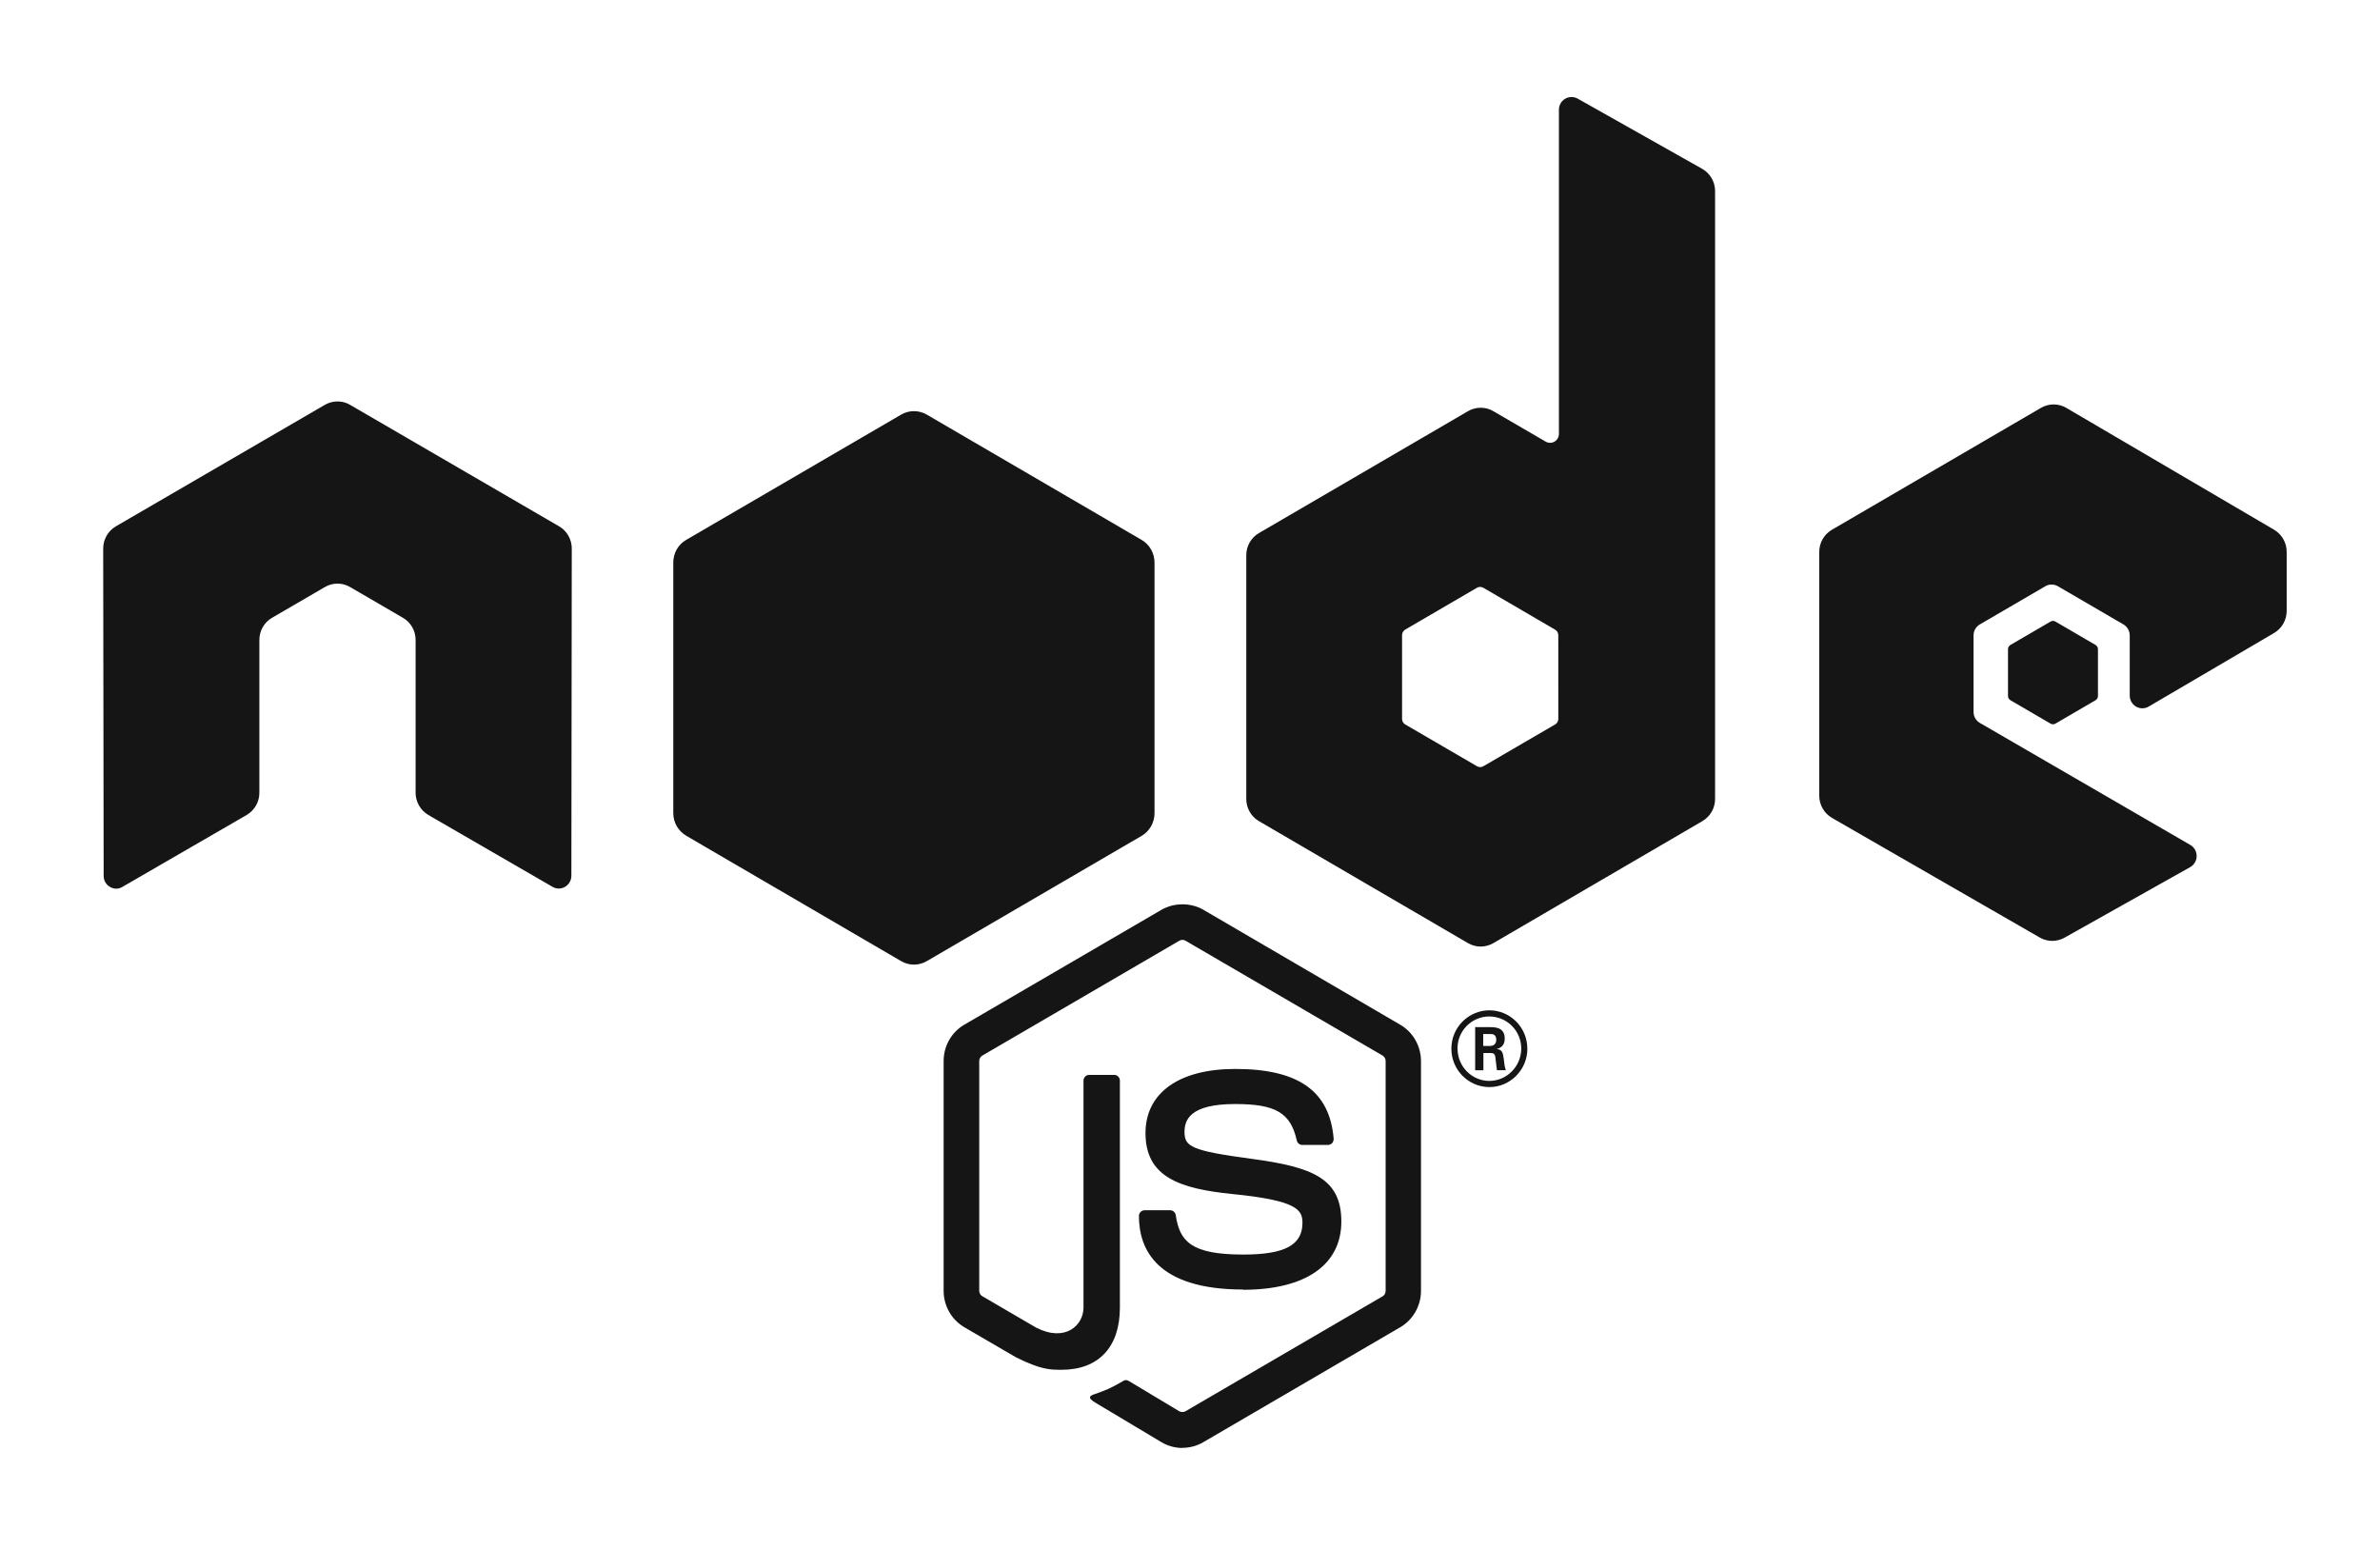 <svg width="109" height="71" viewBox="0 0 109 71" fill="none" xmlns="http://www.w3.org/2000/svg">
<g filter="url(#filter0_d_61_985)">
<path fill-rule="evenodd" clip-rule="evenodd" d="M25.608 20.104C25.967 20.313 26.186 20.699 26.186 21.119L26.168 36.105C26.168 36.313 26.057 36.507 25.881 36.61C25.703 36.717 25.481 36.717 25.302 36.61L19.614 33.319C19.256 33.105 19.034 32.721 19.034 32.305V25.304C19.034 24.886 18.814 24.5 18.455 24.292L16.033 22.883C15.858 22.778 15.656 22.726 15.458 22.726C15.257 22.726 15.059 22.778 14.88 22.883L12.456 24.293C12.098 24.501 11.879 24.887 11.879 25.304V32.307C11.879 32.723 11.659 33.104 11.3 33.32L5.608 36.613C5.432 36.723 5.21 36.723 5.034 36.613C4.853 36.51 4.747 36.316 4.747 36.108L4.726 21.12C4.726 20.7 4.948 20.314 5.305 20.104L14.879 14.539C15.043 14.443 15.225 14.393 15.408 14.386H15.507C15.691 14.393 15.872 14.443 16.033 14.539L25.608 20.104ZM71.223 29.175C71.313 29.124 71.368 29.027 71.368 28.923L71.367 25.088C71.367 24.983 71.312 24.887 71.222 24.834L67.933 22.916C67.842 22.864 67.731 22.864 67.641 22.916L64.354 24.834C64.266 24.887 64.212 24.983 64.212 25.088V28.923C64.212 29.027 64.266 29.123 64.356 29.175L67.646 31.09C67.734 31.142 67.845 31.142 67.934 31.09L71.223 29.175ZM71.681 0.523C71.858 0.418 72.076 0.416 72.256 0.517L77.954 3.729C78.32 3.936 78.548 4.326 78.548 4.75V32.589C78.548 33.007 78.327 33.391 77.969 33.601L68.391 39.191C68.033 39.398 67.593 39.398 67.235 39.191L57.657 33.603C57.299 33.393 57.078 33.009 57.078 32.592V21.421C57.078 21.005 57.299 20.62 57.657 20.412L67.235 14.828C67.593 14.62 68.033 14.62 68.39 14.828L70.789 16.224C70.914 16.297 71.069 16.297 71.194 16.224C71.319 16.15 71.396 16.016 71.396 15.87V1.027C71.396 0.82 71.504 0.628 71.681 0.523ZM104.726 23.977C104.726 24.392 104.507 24.778 104.151 24.987L98.406 28.357C98.227 28.462 98.006 28.462 97.827 28.359C97.649 28.254 97.538 28.06 97.538 27.852V25.099C97.538 24.891 97.427 24.697 97.248 24.594L94.249 22.847C94.07 22.742 93.851 22.742 93.672 22.847L90.675 24.594C90.494 24.698 90.385 24.891 90.385 25.1V28.603C90.385 28.811 90.496 29.005 90.677 29.107L100.312 34.693C100.492 34.795 100.603 34.992 100.603 35.202C100.603 35.412 100.488 35.606 100.307 35.709L94.552 38.94C94.197 39.139 93.767 39.136 93.417 38.933L83.902 33.455C83.543 33.247 83.319 32.859 83.319 32.439V21.273C83.319 20.855 83.538 20.472 83.897 20.261L93.473 14.678C93.833 14.468 94.274 14.468 94.633 14.678L104.15 20.259C104.506 20.469 104.726 20.853 104.726 21.27V23.977ZM54.152 62.307C53.822 62.307 53.494 62.22 53.205 62.051L50.19 60.248C49.739 59.994 49.959 59.904 50.108 59.852C50.708 59.64 50.83 59.592 51.471 59.224C51.538 59.185 51.627 59.199 51.695 59.24L54.012 60.629C54.095 60.674 54.214 60.674 54.291 60.629L63.322 55.363C63.406 55.315 63.46 55.217 63.46 55.116V44.59C63.46 44.484 63.406 44.391 63.321 44.339L54.293 39.078C54.209 39.027 54.099 39.027 54.015 39.078L44.99 44.339C44.902 44.389 44.847 44.487 44.847 44.587V55.114C44.847 55.214 44.901 55.31 44.987 55.358L47.46 56.801C48.803 57.48 49.623 56.68 49.623 55.877V45.487C49.623 45.339 49.739 45.224 49.885 45.224H51.029C51.172 45.224 51.289 45.339 51.289 45.487V55.881C51.289 57.69 50.313 58.728 48.615 58.728C48.093 58.728 47.681 58.728 46.533 58.158L44.164 56.779C43.578 56.436 43.217 55.797 43.217 55.114V44.587C43.217 43.902 43.578 43.263 44.164 42.925L53.204 37.657C53.776 37.331 54.535 37.331 55.103 37.657L64.131 42.927C64.715 43.267 65.079 43.905 65.079 44.59V55.116C65.079 55.799 64.715 56.436 64.131 56.779L55.103 62.047C54.813 62.215 54.486 62.302 54.151 62.302L54.152 62.307ZM56.941 55.053C52.99 55.053 52.161 53.221 52.161 51.684C52.161 51.538 52.278 51.422 52.423 51.422H53.589C53.718 51.422 53.827 51.517 53.847 51.645C54.024 52.846 54.548 53.451 56.937 53.451C58.841 53.451 59.65 53.017 59.65 51.997C59.65 51.411 59.419 50.974 56.463 50.682C53.989 50.435 52.462 49.885 52.462 47.887C52.462 46.047 53.999 44.951 56.573 44.951C59.465 44.951 60.898 45.965 61.079 48.143C61.085 48.218 61.058 48.291 61.009 48.346C60.959 48.399 60.889 48.431 60.816 48.431H59.643C59.521 48.431 59.415 48.344 59.39 48.225C59.108 46.962 58.425 46.558 56.569 46.558C54.492 46.558 54.249 47.289 54.249 47.837C54.249 48.501 54.534 48.696 57.337 49.07C60.113 49.442 61.431 49.967 61.431 51.938C61.431 53.925 59.79 55.064 56.928 55.064L56.941 55.053ZM67.928 43.9H68.231C68.48 43.9 68.527 43.725 68.527 43.622C68.527 43.352 68.344 43.352 68.242 43.352H67.93L67.928 43.9ZM67.56 43.037H68.231C68.462 43.037 68.914 43.037 68.914 43.558C68.914 43.92 68.684 43.996 68.546 44.042C68.808 44.059 68.831 44.229 68.866 44.469L68.869 44.489L68.871 44.508C68.889 44.667 68.918 44.922 68.97 45.01H68.557L68.549 44.948C68.528 44.784 68.482 44.413 68.482 44.389C68.455 44.277 68.416 44.222 68.279 44.222H67.937V45.012H67.56V43.037ZM66.753 44.019C66.753 44.837 67.406 45.499 68.209 45.499C69.018 45.499 69.671 44.823 69.671 44.019C69.671 43.199 69.009 42.548 68.206 42.548C67.415 42.548 66.75 43.19 66.75 44.017L66.753 44.019ZM69.951 44.024C69.951 44.992 69.167 45.782 68.211 45.782C67.261 45.782 66.47 45.001 66.47 44.024C66.47 43.028 67.279 42.266 68.211 42.266C69.149 42.266 69.949 43.031 69.949 44.024H69.951ZM93.913 24.464C93.981 24.423 94.066 24.423 94.135 24.464L95.972 25.535C96.041 25.575 96.083 25.649 96.083 25.729V27.873C96.083 27.953 96.041 28.027 95.972 28.067L94.135 29.138C94.066 29.178 93.981 29.178 93.913 29.138L92.076 28.067C92.006 28.027 91.963 27.953 91.963 27.873V25.729C91.963 25.649 92.004 25.575 92.074 25.535L93.913 24.464ZM42.451 14.99C42.083 14.774 41.628 14.774 41.266 14.99L31.428 20.723C31.053 20.938 30.835 21.334 30.835 21.762V33.24C30.835 33.667 31.065 34.063 31.44 34.279L41.266 40.011C41.628 40.228 42.083 40.228 42.451 40.011L52.283 34.279C52.65 34.063 52.875 33.667 52.875 33.24V21.762C52.875 21.334 52.65 20.938 52.283 20.723L42.451 14.99Z" fill="#151515"/>
</g>
<defs>
<filter id="filter0_d_61_985" x="0.726" y="0.443" width="108" height="69.865" filterUnits="userSpaceOnUse" color-interpolation-filters="sRGB">
<feFlood flood-opacity="0" result="BackgroundImageFix"/>
<feColorMatrix in="SourceAlpha" type="matrix" values="0 0 0 0 0 0 0 0 0 0 0 0 0 0 0 0 0 0 127 0" result="hardAlpha"/>
<feOffset dy="4"/>
<feGaussianBlur stdDeviation="2"/>
<feComposite in2="hardAlpha" operator="out"/>
<feColorMatrix type="matrix" values="0 0 0 0 0 0 0 0 0 0 0 0 0 0 0 0 0 0 0.25 0"/>
<feBlend mode="normal" in2="BackgroundImageFix" result="effect1_dropShadow_61_985"/>
<feBlend mode="normal" in="SourceGraphic" in2="effect1_dropShadow_61_985" result="shape"/>
</filter>
</defs>
</svg>
